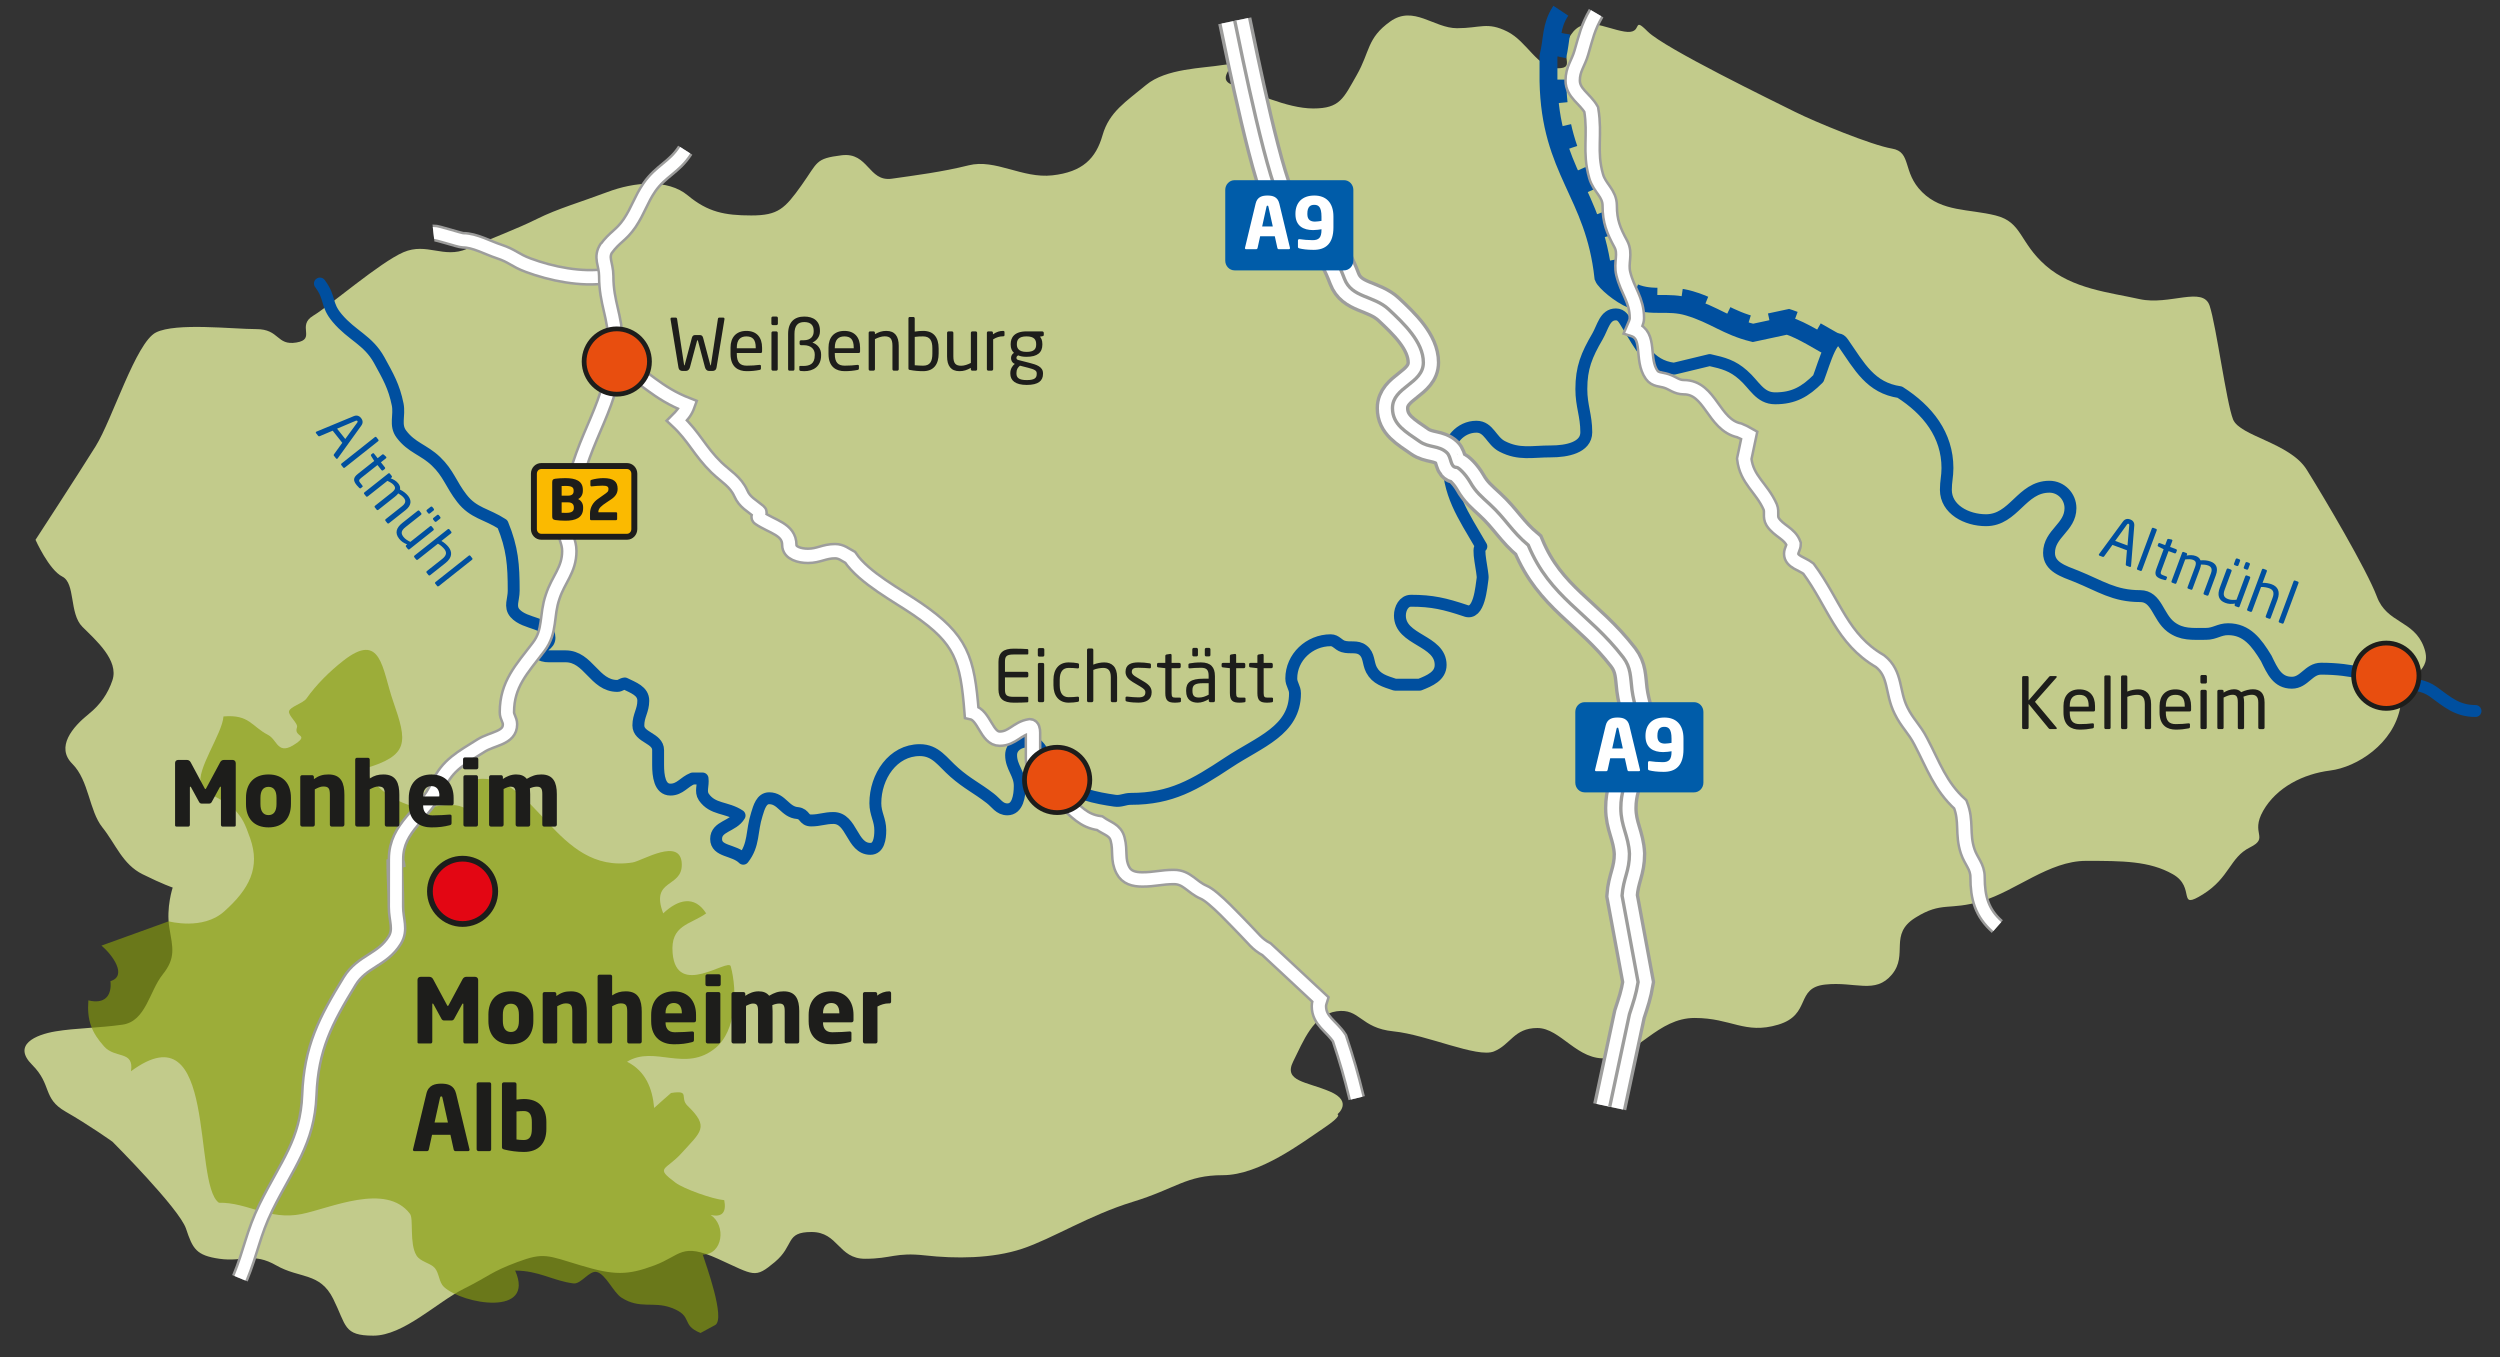 <?xml version="1.0" encoding="UTF-8"?>
<svg id="Ebene_1" xmlns="http://www.w3.org/2000/svg" width="210" height="114" version="1.1" viewBox="0 0 210 114">
  <rect x="0" y="0" width="210" height="114" fill="#333333" stroke="none"/>
  <!-- Generator: Adobe Illustrator 29.3.1, SVG Export Plug-In . SVG Version: 2.1.0 Build 151)  -->
  <path d="M2.983,45.345s1.125,2.524,2.249,3.087.568,3.099,1.687,4.218c1.119,1.119,3.087,2.812,2.525,4.493q-.562,1.683-1.962,2.808c-1.406,1.125-2.812,2.805-1.406,4.211,1.406,1.406,1.4,3.932,2.525,5.338,1.125,1.406,1.687,3.099,3.374,3.936,1.688.838,2.531,1.119,2.531,1.119,0,0-.562,1.693-.281,3.374.281,1.681.562,2.524-.562,3.931-1.125,1.405-1.406,3.931-3.375,4.212-1.968.281-3.931.281-5.618.562-1.687.281-3.655,1.131-1.968,2.812,1.687,1.683.844,2.808,2.812,3.933,1.968,1.124,3.931,2.523,3.931,2.523,0,0,5.618,5.618,6.181,7.306.562,1.686.844,2.249,2.812,2.53,1.969.281,2.806-.567,4.774.558,1.969,1.125,3.662.562,4.781,2.812,1.119,2.249.838,3.087,3.369,3.087s5.337-2.806,7.586-3.931c2.25-1.125,2.244-1.401,4.494-2.245,2.249-.844,2.537-.567,5.343.276,2.806.844,3.931.838,6.181,0,2.249-.839,2.244-1.957,5.337-.558,3.093,1.401,3.087,1.687,4.775.281,1.687-1.405.843-2.53,3.093-2.53s2.244,2.249,4.493,2.249,2.537-.563,5.061-.281c2.525.281,5.612.281,8.144-.562,2.531-.843,5.618-2.816,9.273-3.936,3.656-1.119,4.494-2.243,7.587-2.243s6.742-2.806,8.429-3.931c1.687-1.124,1.182-1.183,1.182-1.183,0,0,1.35-1.066-.619-1.91-1.968-.844-3.935-.839-3.093-2.526.843-1.686,1.692-3.941,3.655-4.218,1.963-.275,1.963,1.406,4.774,1.687,2.812.281,7.024,2.249,8.431,1.688,1.406-.563,1.681-1.969,3.65-1.969s3.379,2.811,5.905,2.53c2.525-.28,4.217-3.374,7.305-3.374s4.218,1.406,7.024.563c2.806-.844,1.4-3.087,3.931-3.368,2.53-.281,4.212.843,5.618-.844,1.406-1.687-.281-3.368,1.969-4.773,2.25-1.406,2.807-.562,5.617-1.406,2.812-.844,5.624-3.368,8.712-3.368s5.337.005,7.305,1.124c1.97,1.119.287,3.081,2.532,1.682,2.242-1.4,2.242-3.087,3.93-3.931,1.687-.844,0-1.12,1.125-3.089,1.125-1.968,3.369-3.093,5.619-3.374,2.25-.281,5.336-2.25,5.898-5.336.562-3.089,2.811-2.812,1.969-5.057-.844-2.244-3.1-1.963-3.937-4.212-.838-2.25-4.493-8.425-5.9-10.673-1.404-2.25-5.618-2.808-6.181-4.214-.562-1.405-1.411-7.86-1.968-9.548-.556-1.687-3.375,0-5.9-.562-2.524-.562-5.622-.851-7.867-2.812-2.242-1.963-1.962-3.65-4.212-4.212s-4.492-.287-6.18-1.969c-1.687-1.682-.844-3.368-2.531-3.649-1.687-.281-6.467-2.245-8.148-3.088-1.683-.844-10.955-5.336-12.362-6.742-1.404-1.406-.287.281-1.967,0-1.683-.281-3.37-1.406-4.493.281-1.125,1.687.56,2.805-1.125,2.805s-2.525-2.243-4.213-3.086c-1.687-.844-2.256-.281-4.219-.281s-3.648-1.969-5.617-.562c-1.97,1.406-1.683,2.524-2.807,4.493-1.125,1.969-1.405,2.811-3.655,2.811s-5.056-1.405-6.743-1.968c-1.687-.562.843-1.969-.844-1.687-1.687.281-4.775.281-6.462,1.687-1.687,1.405-3.087,2.244-3.65,4.212-.562,1.969-1.687,3.093-4.218,3.374-2.531.281-4.775-1.405-7.024-.844-2.249.562-4.493.844-6.462,1.125-1.968.281-1.962-2.249-4.212-1.968-2.249.281-1.968.556-3.374,2.524-1.406,1.969-1.963,2.531-4.212,2.531s-3.661-.287-5.343-1.687c-1.681-1.4-4.499-1.125-6.743-.281-2.244.844-4.212,1.406-5.899,2.25-1.687.843-3.931,1.681-5.899,2.525-1.968.844-3.368-.562-5.336.281-1.968.844-6.181,4.492-7.587,5.336-1.406.843.281,1.968-1.406,2.249-1.687.281-1.4-1.125-3.369-1.125s-6.743-.562-8.43.281c-1.687.844-3.662,7.301-5.062,9.551-1.4,2.25-5.056,7.867-5.056,7.867h0Z" style="fill: #c2cb8b;"/>
  <path d="M59.032,105.391c1.704-.019,1.977-2.467.665-3.334.996.218,1.329-.247,1.14-1.242-1.007-.09-3.406-.958-4.083-1.462-1.791-1.332-.848-.995.512-2.505,1.61-1.788,2.355-2.162.483-3.968-.688-.664.276-1.333-1.38-1.069-.02.003-1.267,1.117-1.419,1.257-.147-1.651-.72-3.093-2.279-3.884,2.334-1.419,4.906.964,7.46-1.177,1.695-1.421,1.827-4.706,1.251-6.838-.195-.722-4.569,2.738-4.883-1.125-.192-2.357,1.465-2.357,2.819-3.32-.995-1.566-2.392-1.152-3.608,0-1.114-2.931,1.61-2.108,1.561-4.129-.056-2.333-3.333-.273-4.134-.147-6.521,1.029-8.1-7.612-13.071-6.996.142.985-.384,1.843-.404,2.951-1.317-1.554-3.157-.249-4.907-.667-1.607-.384-3.404-1.618-4.114-3.179,3.766-1.107,3.57-2.237,2.388-5.636-.946-2.721-.971-5.949-4.206-3.41-1.13.887-2.241,1.979-3.084,3.171-.277.391-1.376.686-1.459,1.062-.083.373.792,1.019.665,1.366-.294.802,1.031.571-.083,1.344-1.564,1.085-1.53-.3-2.347-.722-1.401-.725-1.562-1.736-3.742-1.551-.107,1.469-2.286,4.455-1.899,5.706.227.733,2.199,1.423,2.723,1.992.792.861.974,1.286,1.415,2.531.871,2.46-.062,4.268-2.193,6.162-1.799,1.598-4.648.818-4.648.818l-5.652,2.042c.95.783,2.195,2.552.76,2.983.129,1.26-.509,1.951-1.856,1.615-.134,1.7.289,2.716,1.325,3.874.935,1.044,2.528.315,2.255,2.08,7.322-5.401,5.133,9.448,7.386,11.047,2.4-.048,4.214,1.501,6.948.948,2.414-.488,7.086-2.672,9.101-.02.322.424-.067,2.49.543,3.494.334.55,1.191.638,1.549,1.067.368.441.34,1.193.76,1.582,1.573,1.458,7.711,2.526,5.982-1.373,1.998,0,3.189.863,4.903,1.079.63.079,1.326-1.107,1.952-.961.749.175,1.405,1.721,2.07,2.15,1.551,1.001,2.671.294,4.188.854,1.912.706.754,1.433,2.458,2.12l1.234-.669c.887-.52-.792-5.115-1.044-5.913Z" style="fill: #879d0d; opacity: .65;"/>
  <path d="M207.943,59.724c-1.537,0-2.343-.741-3.554-1.623-.784-.558-1.537-.558-2.518-.752-2.649-.558-4.186-1.179-6.899-1.179-1.046,0-1.407,1.179-2.453,1.179-1.21,0-1.63-.966-2.154-2.045-.817-1.34-1.635-2.451-3.204-2.451-.752,0-1.112.392-1.863.392-1.145,0-2.028.099-2.943-.589-1.111-.85-1.178-2.583-2.584-2.583-2.191,0-3.335-.85-5.363-1.668-1.078-.426-2.289-.786-2.289-1.962,0-1.636,1.8-2.125,1.8-3.76,0-.981-.786-1.799-1.767-1.799-2.354,0-2.975,2.813-5.329,2.813-1.637,0-3.37-.916-3.37-2.551,0-.72.133-1.112.133-1.831,0-2.78-1.646-4.872-4.002-6.375-2.462-.363-3.369-2.126-4.769-4.147-.821-1.184-1.555,1.658-2.074,3.006-1.114,1.115-2.073,1.659-3.629,1.659-1.296,0-1.737-1.141-2.696-1.97-.88-.777-1.633-.984-2.799-1.244l-3.006.726c-2.127-.259-2.825-1.943-3.941-3.732-.259-.415-.439-.83-.933-.83-.934,0-1.089,1.063-1.556,1.867-.907,1.554-1.348,2.619-1.348,4.406,0,1.426.415,2.203.415,3.629,0,1.296-1.659,1.607-2.955,1.607-1.607,0-2.67.312-4.096-.414-.933-.467-1.114-1.66-2.177-1.66-1.348,0-2.385,1.192-2.385,2.54,0,3.137,1.219,4.796,2.799,7.518-.44,0,.178,2.26.104,2.695-.104.623-.259,3.188-1.452,2.695-1.71-.569-2.772-.829-4.56-.829-.598,0-.934.647-.934,1.244,0,2.099,3.422,2.048,3.422,4.148,0,.932-.908,1.322-1.763,1.659h-2.074c-.855-.285-1.556-.466-1.971-1.245-.309-.596-.181-1.244-.726-1.658-.492-.389-1.062-.13-1.659-.312-.413-.128-.596-.518-1.036-.518-1.789,0-3.317,1.425-3.317,3.214,0,.493.312.752.312,1.245,0,3.136-2.98,4.069-5.599,5.806-2.826,1.867-4.796,3.059-8.191,3.059-.518,0-.83.233-1.348.155-1.452-.208-3.603-.596-4.873-1.866-1.089-1.089-.933-3.11-2.488-3.11-.7,0-1.348.441-1.348,1.141,0,1.037.726,1.555.726,2.591,0,.856-.182,1.971-1.037,1.971-.674,0-.933-.545-1.451-.934-1.141-.88-1.918-1.218-3.007-2.176-1.011-.882-1.555-1.866-2.903-1.866-2.255,0-3.732,2.203-3.732,4.457,0,.908.415,1.375.415,2.281,0,.699-.129,1.556-.83,1.556-1.581,0-1.529-2.593-3.11-2.593-.726,0-1.141.207-1.866.207-.648,0-.493-.543-1.141-.621-1.063-.078-1.322-1.245-2.385-1.245-.647,0-.855.753-1.037,1.349-.466,1.452-.207,2.539-1.14,3.732-.778-.778-2.281-.569-2.281-1.659s1.426-1.037,1.97-1.97c-1.088-.727-2.255-.467-3.006-1.556-.311-.467-.026-.959-.104-1.555h-.83c-.726.285-1.062.933-1.866.933-.907,0-1.037-1.165-1.037-2.073v-1.243c0-1.037-1.659-1.037-1.659-2.075,0-.829.414-1.244.414-2.073s-.83-1.088-1.556-1.452c-.233.026-.388.208-.622.208-1.944,0-2.411-2.488-4.354-2.488h-1.4c-.363,0-.622-.051-.881-.312.233-.57.933-.621.933-1.244,0-1.373-2.021-1.062-2.903-2.073-.466-.544-.103-1.141-.103-1.867,0-2.203-.103-3.576-.933-5.599-1.348-.881-2.436-.906-3.421-2.178-.907-1.165-1.115-2.099-2.177-3.11-1.037-.985-2.048-1.141-2.903-2.282-.57-.751-.129-1.554-.311-2.488-.311-1.529-.803-2.357-1.555-3.732-.933-1.685-2.281-2.047-3.525-3.525-.985-1.167-.518-1.659-1.452-2.903" style="fill: none; stroke: #004f9f; stroke-linecap: round; stroke-linejoin: round;"/>
  <path d="M154.188,29.012c-1.192-.623-2.657-1.613-3.953-2.028l-2.903.622c-2.202-.546-3.239-1.53-5.392-2.178-1.788-.545-3.059.078-4.769-.623-1.036-.415-1.85-1.14-1.997-1.513-.771-7.12-4.472-8.862-4.612-16.483v-2.074c.363-1.502.182-2.541,1.036-3.836" style="fill: none; stroke: #004f9f; stroke-dasharray: 2 2; stroke-miterlimit: 3.864; stroke-width: 2px;"/>
  <path d="M154.101,29.368c-1.192-.623-2.657-1.614-3.954-2.029l-2.902.623c-2.203-.545-3.239-1.53-5.391-2.177-1.789-.544-3.059.077-4.769-.623-1.037-.414-2.256-1.495-2.402-1.868-.772-7.12-4.472-8.862-4.611-16.483v-2.074c.363-1.502.181-2.541,1.037-3.836" style="fill: none; stroke: #004f9f; stroke-miterlimit: 3.864; stroke-width: 1.5px;"/>
  <path d="M167.773,77.832c-1.296-1.14-1.658-2.41-1.658-4.146,0-.907-.544-1.323-.83-2.178-.492-1.477-.052-2.515-.621-3.939-1.685-1.53-2.255-3.267-3.317-5.288-.545-1.063-1.141-1.529-1.66-2.593-.776-1.555-.414-3.084-1.763-4.148-3.214-1.866-3.835-4.82-6.014-7.774-.518-.415-1.45-.571-1.45-1.244,0-.312.207-.52.207-.831-.311-.88-1.271-1.088-1.764-1.866-.259-.415-.025-.805-.206-1.245-.726-1.632-1.971-2.255-2.179-4.042l.416-1.971c-.312-.181-.52-.285-.829-.414-2.204-.467-2.412-3.629-4.666-3.629-.596,0-.908-.336-1.452-.518-.467-.154-.959-.103-1.244-.518-.934-1.296-.025-3.344-1.555-3.836.13-.311.31-.596.31-.933,0-1.53-.777-2.256-1.141-3.733-.232-.932.234-1.657-.207-2.488-.621-1.14-.933-1.918-.933-3.214,0-1.062-.856-1.477-1.142-2.488-.597-2.075-.051-3.422-.414-5.599-.519-.908-1.555-1.375-1.555-2.437,0-.959.465-1.426.725-2.333.39-1.323.545-2.125,1.244-3.318M113.963,92.243c-.492-1.995-.804-3.089-1.45-5.032-.666-1.028-1.725-1.455-1.725-2.689,0-.223.063-.364.126-.569l-4.521-4.212c-.808-.427-1.139-.95-1.788-1.598-.648-.649-2.625-2.831-3.496-3.195-.997-.428-1.408-1.28-2.499-1.28-1.044,0-1.613.205-2.658.205-.696,0-1.312-.158-1.629-.775-.475-.902-.174-1.613-.443-2.61-.205-.791-.843-.865-1.507-1.339-1.4-.195-1.954-1.01-3.028-1.89-1.303-1.041-2.573-1.856-2.573-3.549v-2.182c0-.229-.051-.513-.261-.522-1.074.163-1.465,1.042-2.54,1.042-1.107,0-1.28-1.992-2.354-2.221-.358-4.494-.838-6.112-4.565-8.668-1.659-1.137-4.465-2.612-5.638-4.339-.423-.227-.749-.52-1.27-.52-.912,0-1.368.391-2.279.391-.684,0-1.563-.228-1.563-.912,0-1.335-1.466-1.53-2.54-2.279-.13-.066.13-.424,0-.522-.619-.52-1.205-.781-1.53-1.53-.456-1.01-1.238-1.401-2.052-2.182-1.433-1.401-1.856-2.574-3.322-3.94.424-.424.717-.749.912-1.303-2.605-1.01-3.615-2.376-5.992-3.777M36.409,19.563c.293-.033,2.195.622,2.489.622.977,0,2.095.639,3.006.933,1.172.39,1.324.734,2.464,1.158,1.921.716,4.472,1.241,6.556.916" style="fill: none; stroke: #9d9d9c; stroke-miterlimit: 3.864; stroke-width: 1.417px;"/>
  <path d="M167.773,77.832c-1.296-1.14-1.658-2.41-1.658-4.146,0-.907-.544-1.323-.83-2.178-.492-1.477-.052-2.515-.621-3.939-1.685-1.53-2.255-3.267-3.317-5.288-.545-1.063-1.141-1.529-1.66-2.593-.776-1.555-.414-3.084-1.763-4.148-3.214-1.866-3.835-4.82-6.014-7.774-.518-.415-1.45-.571-1.45-1.244,0-.312.207-.52.207-.831-.311-.88-1.271-1.088-1.764-1.866-.259-.415-.025-.805-.206-1.245-.726-1.632-1.971-2.255-2.179-4.042l.416-1.971c-.312-.181-.52-.285-.829-.414-2.204-.467-2.412-3.629-4.666-3.629-.596,0-.908-.336-1.452-.518-.467-.154-.959-.103-1.244-.518-.934-1.296-.025-3.344-1.555-3.836.13-.311.31-.596.31-.933,0-1.53-.777-2.256-1.141-3.733-.232-.932.234-1.657-.207-2.488-.621-1.14-.933-1.918-.933-3.214,0-1.062-.856-1.477-1.142-2.488-.597-2.075-.051-3.422-.414-5.599-.519-.908-1.555-1.375-1.555-2.437,0-.959.465-1.426.725-2.333.39-1.323.545-2.125,1.244-3.318M113.963,92.243c-.492-1.995-.804-3.089-1.45-5.032-.666-1.028-1.725-1.455-1.725-2.689,0-.223.063-.364.126-.569l-4.521-4.212c-.808-.427-1.139-.95-1.788-1.598-.648-.649-2.625-2.831-3.496-3.195-.997-.428-1.408-1.28-2.499-1.28-1.044,0-1.613.205-2.658.205-.696,0-1.312-.158-1.629-.775-.475-.902-.174-1.613-.443-2.61-.205-.791-.843-.865-1.507-1.339-1.4-.195-1.954-1.01-3.028-1.89-1.303-1.041-2.573-1.856-2.573-3.549v-2.182c0-.229-.051-.513-.261-.522-1.074.163-1.465,1.042-2.54,1.042-1.107,0-1.28-1.992-2.354-2.221-.358-4.494-.838-6.112-4.565-8.668-1.659-1.137-4.465-2.612-5.638-4.339-.423-.227-.749-.52-1.27-.52-.912,0-1.368.391-2.279.391-.684,0-1.563-.228-1.563-.912,0-1.335-1.466-1.53-2.54-2.279-.13-.066.13-.424,0-.522-.619-.52-1.205-.781-1.53-1.53-.456-1.01-1.238-1.401-2.052-2.182-1.433-1.401-1.856-2.574-3.322-3.94.424-.424.717-.749.912-1.303-2.605-1.01-3.615-2.376-5.992-3.777M36.409,19.563c.293-.033,2.195.622,2.489.622.977,0,2.095.639,3.006.933,1.172.39,1.324.734,2.464,1.158,1.921.716,4.472,1.241,6.556.916" style="fill: none; stroke: #fff; stroke-miterlimit: 3.864; stroke-width: .992px;"/>
  <path d="M103.72,1.747c.518,2.488,2.881,14.291,4.126,15.639.855.286,1.166.7,1.762,1.348,1.581,1.685,2.385,2.178,3.318,4.666.612,1.635,2.463,1.399,3.733,2.592,1.243,1.166,2.903,2.721,2.903,4.457,0,1.789-2.594,2.047-2.594,3.837,0,1.398,1.141,1.995,2.282,2.798.776.544,1.606.311,2.28.934.415.388.26,1.244.83,1.244.154,0,.752.57,1.14,1.244.467.829.959,1.218,1.658,1.867,1.297,1.191,1.842,2.281,3.216,3.421,1.839,4.433,5.053,5.625,7.982,9.435.648.856.597,1.633.727,2.695.182,1.401.621,2.152.621,3.578,0,2.565-1.555,3.81-1.555,6.377,0,1.528.647,2.306.725,3.836,0,1.478-.518,2.048-.621,3.525l1.347,7.257c-.182,1.088-.389,1.658-.726,2.696l-1.658,7.774" style="fill: none; stroke: #9d9d9c; stroke-miterlimit: 3.864; stroke-width: 2.835px;"/>
  <path d="M103.72,1.747c.518,2.488,2.881,14.291,4.126,15.639.855.286,1.166.7,1.762,1.348,1.581,1.685,2.385,2.178,3.318,4.666.612,1.635,2.463,1.399,3.733,2.592,1.243,1.166,2.903,2.721,2.903,4.457,0,1.789-2.594,2.047-2.594,3.837,0,1.398,1.141,1.995,2.282,2.798.776.544,1.606.311,2.28.934.415.388.26,1.244.83,1.244.154,0,.752.57,1.14,1.244.467.829.959,1.218,1.658,1.867,1.297,1.191,1.842,2.281,3.216,3.421,1.839,4.433,5.053,5.625,7.982,9.435.648.856.597,1.633.727,2.695.182,1.401.621,2.152.621,3.578,0,2.565-1.555,3.81-1.555,6.377,0,1.528.647,2.306.725,3.836,0,1.478-.518,2.048-.621,3.525l1.347,7.257c-.182,1.088-.389,1.658-.726,2.696l-1.658,7.774" style="fill: none; stroke: #fff; stroke-miterlimit: 3.864; stroke-width: 2.268px;"/>
  <path d="M103.72,1.747c.518,2.488,2.881,14.291,4.126,15.639.855.286,1.166.7,1.762,1.348,1.581,1.685,2.385,2.178,3.318,4.666.612,1.635,2.463,1.399,3.733,2.592,1.243,1.166,2.903,2.721,2.903,4.457,0,1.789-2.594,2.047-2.594,3.837,0,1.398,1.141,1.995,2.282,2.798.776.544,1.606.311,2.28.934.415.388.26,1.244.83,1.244.154,0,.752.57,1.14,1.244.467.829.959,1.218,1.658,1.867,1.297,1.191,1.842,2.281,3.216,3.421,1.839,4.433,5.053,5.625,7.982,9.435.648.856.597,1.633.727,2.695.182,1.401.621,2.152.621,3.578,0,2.565-1.555,3.81-1.555,6.377,0,1.528.647,2.306.725,3.836,0,1.478-.518,2.048-.621,3.525l1.347,7.257c-.182,1.088-.389,1.658-.726,2.696l-1.658,7.774" style="fill: none; stroke: #9d9d9c; stroke-miterlimit: 3.864; stroke-width: .284px;"/>
  <path d="M86.056,65.515c0-1.517,1.229-2.744,2.744-2.744s2.744,1.227,2.744,2.744-1.228,2.743-2.744,2.743-2.744-1.227-2.744-2.743h0Z" style="fill: #e84e0f; stroke: #1d1d1b; stroke-miterlimit: 3.864; stroke-width: .4px;"/>
  <path d="M36.113,74.874c0-1.517,1.229-2.744,2.744-2.744s2.744,1.227,2.744,2.744-1.228,2.742-2.744,2.742-2.744-1.227-2.744-2.742h0Z" style="fill: #e30613; stroke: #1d1d1b; stroke-miterlimit: 3.864; stroke-width: .482px;"/>
  <path d="M30.332,35.12c-.118-.149-.324-.287-.616-.164l-3.128,1.298c-.01.003-.022.013-.03.019-.035.027-.042.076-.01.116l.183.231c.025.031.077.041.114.023l1.101-.465.806,1.018-.7.969c-.025.033-.034.078-.006.113l.183.232c.035.043.081.045.116.018.008-.006.02-.016.024-.027l1.982-2.752c.187-.256.096-.484-.019-.629ZM30.01,35.496l-1.008,1.38-.687-.867,1.574-.666c.053-.021.098-.021.133.023.031.039.022.084-.012.13ZM31.762,37.062l-2.798,2.217c-.039.031-.1.034-.133-.009l-.162-.204c-.031-.039-.021-.099.022-.133l2.798-2.217c.039-.031.096-.031.13.012l.162.205c.031.039.024.095-.019.129ZM30.432,40.775c.043.056.05.095.01.126l-.137.108c-.035.028-.074.026-.122-.018-.075-.069-.163-.165-.222-.239-.286-.361-.328-.607.104-.95l1.369-1.085-.259-.414c-.031-.047-.031-.097.011-.131l.106-.084c.043-.034.095-.024.13.02l.302.38.384-.305c.039-.03.092-.028.135.008l.191.179s.007.01.01.014c.025.031.021.08-.02.111l-.427.338.335.424c.034.043.027.107-.016.142l-.133.105c-.043.034-.106.026-.141-.018l-.335-.423-1.369,1.084c-.216.172-.204.252-.08.408l.174.22ZM34.059,42.855l-1.39,1.1c-.042.035-.105.027-.139-.016l-.149-.188c-.035-.044-.027-.106.015-.141l1.39-1.101c.329-.261.298-.486.137-.689-.112-.142-.289-.27-.47-.375-.067.092-.16.184-.278.277l-1.397,1.107c-.039.031-.099.035-.133-.009l-.165-.208c-.031-.039-.018-.095.024-.129l1.397-1.106c.341-.271.334-.425.173-.628-.112-.143-.32-.258-.533-.357l-1.656,1.311c-.039.031-.099.035-.133-.008l-.165-.207c-.031-.041-.018-.095.025-.129l2.001-1.585c.043-.034.103-.032.138.012l.155.196c.034.043.023.102-.02.137l-.074.059c.223.08.468.211.639.427.134.169.186.331.15.519.273.136.516.321.677.525.28.352.327.775-.218,1.207ZM35.847,42.959c-.031-.039-.031-.103.012-.138l.318-.252c.039-.031.109-.022.14.017l.121.153c.031.039.023.109-.016.141l-.318.252c-.043.034-.105.02-.137-.02l-.121-.153ZM36.403,43.509l.318-.252c.039-.031.109-.023.14.016l.122.152c.031.039.023.11-.016.142l-.318.252c-.043.034-.106.019-.137-.021l-.122-.152c-.031-.039-.031-.104.012-.137ZM36.4,44.552l-2.001,1.585c-.042.034-.103.03-.137-.013l-.155-.195c-.035-.044-.024-.104.018-.137l.075-.06c-.292-.12-.491-.249-.675-.481-.373-.471-.247-.914.275-1.328l1.291-1.021c.043-.035.107-.027.141.015l.149.188c.034.043.026.105-.017.141l-1.291,1.022c-.396.313-.411.544-.175.841.131.166.339.3.573.409l1.655-1.312c.04-.031.107-.027.141.017l.152.192c.031.039.024.102-.02.137ZM37.42,47.296l-1.292,1.023c-.042.034-.105.027-.14-.016l-.149-.188c-.035-.044-.027-.106.015-.142l1.292-1.022c.392-.311.383-.571.181-.827-.096-.121-.324-.344-.54-.453l-1.695,1.342c-.039.031-.105.027-.14-.016l-.152-.192c-.031-.039-.023-.103.019-.136l2.794-2.214c.043-.034.103-.031.137.013l.155.195c.035.044.024.103-.019.137l-.808.641c.23.123.463.335.598.504.329.416.319.896-.257,1.352ZM39.671,46.89c.031.039.024.096-.019.129l-2.798,2.217c-.039.031-.1.035-.133-.008l-.162-.205c-.031-.039-.021-.098.022-.132l2.798-2.217c.039-.03.096-.031.13.012l.162.204Z" style="fill: #004f9f;"/>
  <path d="M178.938,43.63c-.179-.066-.426-.078-.611.179l-2.004,2.731c-.008.007-.013.022-.016.031-.016.042.004.087.051.104l.276.103c.038.014.088-.005.111-.039l.701-.968,1.216.452-.097,1.192c-.005.041.011.084.053.1l.277.104c.052.02.093-.003.108-.045.004-.01.009-.023.006-.035l.27-3.381c.027-.316-.169-.464-.342-.528ZM178.709,45.821l-1.036-.385,1.001-1.386c.034-.046.073-.069.126-.05.047.018.062.062.058.117l-.148,1.703ZM181.166,44.549l-1.244,3.346c-.017.047-.067.081-.119.062l-.244-.092c-.047-.018-.068-.073-.049-.124l1.243-3.346c.018-.047.066-.077.118-.058l.244.091c.047.018.07.069.051.12ZM181.548,47.927c-.096.259-.045.319.143.39l.263.098c.066.024.093.055.074.103l-.061.164c-.016.042-.05.062-.113.048-.101-.02-.226-.056-.314-.089-.432-.161-.596-.351-.404-.866l.609-1.638-.436-.22c-.051-.024-.078-.066-.059-.118l.047-.126c.02-.053.069-.071.121-.052l.455.169.171-.459c.017-.047.063-.073.119-.063l.257.054.015.006c.038.014.059.058.041.105l-.189.511.506.188c.052.02.078.077.059.129l-.059.159c-.02.052-.077.078-.129.059l-.506-.188-.609,1.638ZM186.133,48.313l-.617,1.661c-.02.052-.077.077-.129.059l-.226-.084c-.052-.019-.078-.077-.06-.128l.618-1.661c.146-.394.003-.57-.24-.661-.169-.062-.387-.079-.596-.077-.011.114-.042.241-.095.382l-.621,1.67c-.017.047-.066.082-.118.062l-.248-.092c-.048-.018-.065-.072-.046-.124l.621-1.67c.151-.408.065-.536-.178-.627-.17-.063-.406-.055-.641-.03l-.736,1.98c-.018.047-.067.081-.119.062l-.248-.092c-.048-.018-.064-.071-.045-.123l.89-2.393c.02-.052.071-.081.124-.062l.234.088c.052.02.073.074.054.127l-.033.089c.231-.047.509-.062.768.034.201.074.331.188.397.366.303-.026.606.007.85.098.422.157.682.493.439,1.146ZM187.656,47.352l.141-.381c.018-.046.082-.075.129-.059l.183.068c.046.018.077.082.06.129l-.142.381c-.019.051-.081.07-.128.054l-.183-.068c-.047-.018-.079-.072-.06-.124ZM188.477,47.658l.142-.381c.018-.046.081-.075.128-.059l.184.068c.047.018.076.082.059.128l-.141.381c-.02.052-.081.071-.128.054l-.183-.067c-.047-.018-.08-.072-.061-.124ZM189.014,48.551l-.889,2.393c-.02.052-.072.08-.124.061l-.234-.087c-.052-.02-.073-.075-.055-.126l.033-.09c-.312.049-.549.041-.826-.062-.563-.209-.685-.655-.453-1.279l.574-1.543c.02-.052.077-.079.128-.06l.226.084c.051.019.077.076.058.129l-.573,1.543c-.177.475-.07.679.286.811.198.074.445.08.701.053l.736-1.979c.018-.049.077-.079.129-.06l.23.085c.046.018.072.075.053.127ZM191.31,50.372l-.574,1.543c-.019.052-.077.078-.128.059l-.226-.083c-.052-.02-.079-.077-.06-.129l.574-1.544c.174-.469.031-.688-.273-.801-.146-.054-.455-.126-.697-.109l-.753,2.027c-.018.047-.077.077-.128.059l-.23-.086c-.047-.018-.072-.075-.054-.126l1.242-3.341c.019-.052.071-.08.124-.061l.234.087c.052.02.072.075.054.126l-.359.967c.262-.014.57.047.772.122.497.185.737.601.481,1.29ZM193.074,48.977l-1.243,3.346c-.018.047-.068.08-.119.062l-.244-.091c-.047-.018-.069-.073-.05-.125l1.244-3.346c.017-.046.066-.076.117-.057l.244.09c.047.018.07.069.051.121Z" style="fill: #004f9f;"/>
  <path d="M86.317,54.521c.036.006.06.048.06.084v.3c0,.042-.024.072-.066.072h-1.157c-.636,0-.737.168-.737.624v.833h1.841c.066,0,.12.055.12.12v.228c0,.066-.054.12-.12.12h-1.841v1.008c0,.456.102.623.737.623h1.157c.042,0,.066.03.066.072v.306c0,.036-.024.078-.06.084-.228.024-.816.03-1.169.03-.84,0-1.277-.317-1.277-1.115v-2.309c0-.797.438-1.115,1.277-1.115.354,0,.917.012,1.169.036ZM87.59,55.684h-.288c-.066,0-.12.054-.12.12v3.058c0,.066.054.12.12.12h.288c.066,0,.12-.054.12-.12v-3.058c0-.066-.054-.12-.12-.12ZM87.602,54.437h-.306c-.066,0-.12.054-.12.12v.48c0,.066.054.12.12.12h.306c.066,0,.12-.054.12-.12v-.48c0-.066-.054-.12-.12-.12ZM90.517,55.708c-.198-.036-.474-.066-.75-.066-.822,0-1.277.576-1.277,1.458v.468c0,.881.462,1.457,1.277,1.457.282,0,.552-.03.75-.066.096-.018.12-.054.12-.132v-.216c0-.06-.048-.09-.102-.09h-.024c-.264.03-.45.042-.744.042-.486,0-.75-.323-.75-.995v-.468c0-.678.27-.996.75-.996.294,0,.479.013.744.042h.024c.054,0,.102-.029.102-.089v-.216c0-.084-.024-.114-.12-.132ZM92.755,55.642c-.258,0-.63.06-.917.186v-1.235c0-.066-.048-.12-.114-.12h-.3c-.066,0-.114.054-.114.12v4.27c0,.066.054.12.114.12h.294c.066,0,.12-.06.12-.12v-2.591c.264-.119.642-.168.828-.168.39,0,.642.187.642.786v1.973c0,.066.054.12.12.12h.288c.066,0,.12-.054.12-.12v-1.973c0-.882-.444-1.248-1.08-1.248ZM96.079,57.249l-.594-.354c-.276-.162-.414-.275-.414-.456,0-.306.222-.348.558-.348s.72.03.93.048h.018c.06,0,.102-.029.102-.102v-.198c0-.066-.036-.108-.114-.12-.282-.048-.6-.078-.936-.078-.618,0-1.085.174-1.085.797,0,.378.246.636.612.857l.605.36c.342.204.45.317.45.498,0,.323-.204.426-.594.426-.216,0-.653-.03-.941-.066h-.024c-.06,0-.108.036-.108.09v.21c0,.066.048.102.126.12.294.072.726.09.947.09.672,0,1.122-.258,1.122-.869,0-.354-.162-.612-.66-.906ZM99.072,58.599h-.335c-.24,0-.324-.048-.324-.378v-2.093h.648c.066,0,.12-.054.12-.12v-.204c0-.066-.054-.12-.12-.12h-.648v-.653c0-.06-.042-.102-.09-.102h-.018l-.312.048c-.066.012-.108.06-.108.12v.587h-.582c-.066,0-.114.042-.114.108v.162c0,.066.048.102.114.108l.582.066v2.093c0,.66.264.804.815.804.114,0,.27-.012.39-.03.078-.012.108-.048.108-.102v-.21c0-.06-.042-.084-.126-.084ZM101.323,55.139h.233c.06,0,.12-.048.12-.114v-.485c0-.06-.06-.12-.12-.12h-.233c-.06,0-.12.06-.12.12v.485c0,.066.06.114.12.114ZM102.054,56.77v2.093c0,.066-.054.12-.12.12h-.276c-.066,0-.12-.054-.12-.12v-.132c-.288.168-.588.294-.924.294-.51,0-.978-.222-.978-.972v-.071c0-.648.378-.972,1.445-.972h.444v-.24c0-.504-.174-.678-.642-.678-.39,0-.678.024-.917.048h-.03c-.054,0-.108-.018-.108-.096v-.21c0-.066.042-.102.125-.114.246-.042.522-.078.93-.078.833,0,1.169.42,1.169,1.127ZM101.527,57.388h-.444c-.726,0-.917.161-.917.587v.072c0,.432.204.546.552.546.276,0,.522-.084.81-.24v-.965ZM100.273,55.139h.234c.06,0,.12-.048.12-.114v-.485c0-.06-.06-.12-.12-.12h-.234c-.06,0-.12.06-.12.12v.485c0,.066.06.114.12.114ZM104.497,58.599h-.336c-.24,0-.324-.048-.324-.378v-2.093h.647c.066,0,.12-.054.12-.12v-.204c0-.066-.054-.12-.12-.12h-.647v-.653c0-.06-.042-.102-.09-.102h-.018l-.312.048c-.065.012-.107.06-.107.12v.587h-.582c-.065,0-.113.042-.113.108v.162c0,.066.048.102.113.108l.582.066v2.093c0,.66.264.804.815.804.114,0,.27-.012.39-.03.078-.012.108-.048.108-.102v-.21c0-.06-.042-.084-.126-.084ZM106.807,58.599h-.336c-.24,0-.324-.048-.324-.378v-2.093h.647c.066,0,.12-.054.12-.12v-.204c0-.066-.054-.12-.12-.12h-.647v-.653c0-.06-.042-.102-.09-.102h-.018l-.312.048c-.065.012-.107.06-.107.12v.587h-.582c-.065,0-.113.042-.113.108v.162c0,.066.048.102.113.108l.582.066v2.093c0,.66.264.804.815.804.114,0,.27-.012.39-.03.078-.012.108-.048.108-.102v-.21c0-.06-.042-.084-.126-.084Z" style="fill: #1d1d1b;"/>
  <path d="M172.742,61.112c.018.018.029.048.029.072,0,.029-.023.06-.078.06h-.467c-.055,0-.097-.018-.133-.06l-1.69-2.058v1.997c0,.061-.042.12-.108.12h-.329c-.061,0-.108-.054-.108-.12v-4.222c0-.06.048-.114.114-.114h.317c.06,0,.114.048.114.114v1.938l1.727-1.997c.036-.036.061-.054.12-.054h.432c.061,0,.084.03.084.066,0,.018-.006.042-.023.06l-1.806,2.039,1.806,2.159ZM175.982,59.308v.323c0,.078-.042.132-.113.132h-2.01v.084c0,.714.282.978.834.978.348,0,.792-.023,1.067-.065h.03c.048,0,.096.023.096.084v.203c0,.078-.024.12-.12.139-.342.065-.672.102-1.073.102-.689,0-1.361-.324-1.361-1.439v-.539c0-.858.474-1.403,1.331-1.403.876,0,1.319.552,1.319,1.403ZM175.448,59.308c0-.678-.258-.942-.786-.942-.516,0-.804.294-.804.942v.054h1.59v-.054ZM177.184,56.734h-.312c-.066,0-.108.054-.108.114v4.275c0,.066.048.12.108.12h.312c.065,0,.107-.06.107-.12v-4.275c0-.066-.048-.114-.107-.114ZM179.612,57.904c-.258,0-.629.06-.917.186v-1.235c0-.066-.048-.12-.114-.12h-.3c-.065,0-.113.054-.113.12v4.27c0,.066.054.12.113.12h.294c.066,0,.12-.06.12-.12v-2.591c.264-.119.642-.168.827-.168.39,0,.642.187.642.786v1.973c0,.066.055.12.12.12h.288c.065,0,.12-.054.12-.12v-1.973c0-.882-.444-1.247-1.08-1.247ZM184.052,59.308v.323c0,.078-.042.132-.113.132h-2.01v.084c0,.714.282.978.834.978.348,0,.792-.023,1.067-.065h.03c.048,0,.096.023.096.084v.203c0,.078-.024.12-.12.139-.342.065-.672.102-1.073.102-.689,0-1.361-.324-1.361-1.439v-.539c0-.858.474-1.403,1.331-1.403.876,0,1.319.552,1.319,1.403ZM183.519,59.308c0-.678-.258-.942-.786-.942-.516,0-.804.294-.804.942v.054h1.59v-.054ZM185.259,56.699h-.306c-.066,0-.12.054-.12.12v.479c0,.066.054.12.12.12h.306c.066,0,.12-.054.12-.12v-.479c0-.066-.054-.12-.12-.12ZM185.247,57.946h-.288c-.066,0-.12.054-.12.119v3.059c0,.066.054.12.12.12h.288c.065,0,.119-.054.119-.12v-3.059c0-.065-.054-.119-.119-.119ZM189.254,57.898c-.312,0-.666.09-.995.245-.15-.174-.342-.245-.601-.245-.329,0-.635.132-.875.281v-.114c0-.065-.048-.119-.114-.119h-.3c-.065,0-.113.054-.113.119v3.059c0,.066.042.12.102.12h.317c.066,0,.108-.06.108-.12v-2.53c.252-.126.516-.234.731-.234.312,0,.462.108.462.63v2.135c0,.066.042.12.102.12h.318c.065,0,.107-.06.107-.12v-2.135c0-.18-.018-.336-.054-.468.234-.09.485-.162.701-.162.312,0,.546.139.546.642v2.123c0,.066.055.12.12.12h.288c.065,0,.12-.054.12-.12v-2.123c0-.833-.432-1.103-.972-1.103Z" style="fill: #1d1d1b;"/>
  <path d="M197.705,56.76c0-1.516,1.229-2.744,2.745-2.744s2.743,1.228,2.743,2.744-1.228,2.744-2.743,2.744-2.745-1.228-2.745-2.744h0Z" style="fill: #e84e0f; stroke: #1d1d1b; stroke-miterlimit: 3.864; stroke-width: .4px;"/>
  <path d="M20.154,107.376c.947-2.293,1.096-3.736,2.193-5.979,1.744-3.538,3.489-5.482,3.638-9.42.15-3.936,1.346-6.229,3.389-9.567,1.046-1.695,2.741-1.745,3.787-3.439.549-.895.1-1.693.1-2.791,0-1.545-.1-2.44-.1-3.985l.204.634c0-.261-.098-.392-.098-.652,0-2.768,2.41-3.711,3.55-6.219.782-1.726,1.987-2.312,3.582-3.322.977-.618,2.442-.618,2.442-1.79,0-.392-.261-.62-.261-1.01,0-2.378,1.238-3.616,2.67-5.505,1.01-1.335.619-2.604,1.172-4.2.489-1.498,1.4-2.247,1.4-3.843,0-.815-.391-1.206-.391-2.02,0-1.009.326-1.596.619-2.54.847-5.243,3.644-7.662,3.644-12.906,0-2.311-.769-3.317-.769-5.629,0-1.042-.533-1.567.053-2.414l-.083.14c.752-1.036,1.274-1.121,1.999-2.184.726-1.087.933-1.943,1.659-3.006.959-1.373,2.099-1.685,3.006-3.111" style="fill: none; stroke: #9d9d9c; stroke-miterlimit: 3.864; stroke-width: 1.417px;"/>
  <path d="M20.154,107.376c.947-2.293,1.096-3.736,2.193-5.979,1.744-3.538,3.489-5.482,3.638-9.42.15-3.936,1.346-6.229,3.389-9.567,1.046-1.695,2.741-1.745,3.787-3.439.549-.895.1-1.693.1-2.791,0-1.545.005-3.743.005-4.004,0-2.768,2.41-3.711,3.55-6.219.782-1.726,1.987-2.312,3.582-3.322.977-.618,2.442-.618,2.442-1.79,0-.392-.261-.62-.261-1.01,0-2.378,1.238-3.616,2.67-5.505,1.01-1.335.619-2.604,1.172-4.2.489-1.498,1.4-2.247,1.4-3.843,0-.815-.391-1.206-.391-2.02,0-1.009.326-1.596.619-2.54.847-5.243,3.644-7.662,3.644-12.906,0-2.311-.769-3.317-.769-5.629,0-1.042-.533-1.567.053-2.414l-.083.14c.752-1.036,1.274-1.121,1.999-2.184.726-1.087.933-1.943,1.659-3.006.959-1.373,2.099-1.685,3.006-3.111" style="fill: none; stroke: #fff; stroke-miterlimit: 3.864; stroke-width: .992px;"/>
  <path d="M49.066,30.368c0-1.514,1.229-2.743,2.744-2.743s2.744,1.229,2.744,2.743-1.228,2.744-2.744,2.744-2.744-1.228-2.744-2.744h0Z" style="fill: #e84e0f; stroke: #1d1d1b; stroke-miterlimit: 3.864; stroke-width: .4px;"/>
  <path d="M60.858,26.782v.018l-.666,4.054c-.042.246-.18.306-.372.306h-.258c-.168,0-.294-.12-.342-.3l-.588-2.219c-.012-.054-.018-.054-.036-.054h-.012c-.018,0-.024,0-.036.054l-.594,2.219c-.048.18-.174.3-.342.3h-.252c-.191,0-.33-.06-.372-.306l-.666-4.054v-.018c0-.06.042-.102.102-.102h.348c.048,0,.09.036.102.102l.582,3.82c.012.06.006.09.03.09.024,0,.03-.036.042-.09l.588-2.219c.042-.162.126-.24.282-.24h.384c.156,0,.24.078.282.24l.588,2.219c.012.054.018.09.042.09s.018-.03.03-.09l.582-3.82c.012-.066.054-.102.102-.102h.348c.06,0,.102.042.102.102ZM64.015,29.199v.324c0,.078-.042.132-.114.132h-2.009v.083c0,.714.282.978.833.978.348,0,.792-.024,1.067-.066h.03c.048,0,.096.024.096.084v.204c0,.078-.024.12-.12.138-.342.066-.671.102-1.073.102-.689,0-1.361-.324-1.361-1.439v-.54c0-.857.474-1.403,1.331-1.403.876,0,1.319.552,1.319,1.403ZM63.481,29.199c0-.678-.258-.941-.786-.941-.516,0-.803.294-.803.941v.054h1.589v-.054ZM65.222,26.59h-.306c-.066,0-.12.054-.12.12v.48c0,.066.054.12.12.12h.306c.066,0,.12-.054.12-.12v-.48c0-.066-.054-.12-.12-.12ZM65.21,27.837h-.288c-.066,0-.12.054-.12.12v3.058c0,.066.054.12.12.12h.288c.066,0,.12-.054.12-.12v-3.058c0-.066-.054-.12-.12-.12ZM68.245,28.773c.342-.15.63-.492.63-.923v-.072c0-.827-.552-1.187-1.313-1.187-.833,0-1.361.461-1.361,1.463v2.957c0,.066.042.126.108.126h.318c.066,0,.108-.06.108-.126v-2.957c0-.695.27-1.001.828-1.001.552,0,.786.288.786.726v.072c0,.378-.234.731-.839.731h-.222c-.066,0-.12.054-.12.12v.174c0,.066.054.12.12.12h.222c.611,0,.929.33.929.768v.084c0,.701-.396.893-.971.893-.06,0-.18-.006-.258-.006-.042,0-.066.018-.066.066v.246c0,.066.054.108.12.114.12.012.198.018.288.018.755,0,1.421-.384,1.421-1.331v-.084c0-.48-.306-.84-.726-.99ZM72.246,29.199v.324c0,.078-.042.132-.114.132h-2.009v.083c0,.714.282.978.833.978.348,0,.792-.024,1.067-.066h.03c.048,0,.096.024.096.084v.204c0,.078-.024.12-.12.138-.342.066-.671.102-1.073.102-.689,0-1.361-.324-1.361-1.439v-.54c0-.857.474-1.403,1.331-1.403.876,0,1.319.552,1.319,1.403ZM71.713,29.199c0-.678-.258-.941-.786-.941-.516,0-.803.294-.803.941v.054h1.589v-.054ZM74.449,27.795c-.354,0-.624.09-.954.276v-.114c0-.066-.048-.12-.114-.12h-.3c-.066,0-.114.054-.114.12v3.058c0,.066.054.12.114.12h.294c.066,0,.12-.06.12-.12v-2.53c.276-.138.558-.234.81-.234.456,0,.66.186.66.792v1.973c0,.066.054.12.12.12h.288c.066,0,.12-.054.12-.12v-1.973c0-.798-.324-1.248-1.043-1.248ZM78.846,29.265v.432c0,.9-.408,1.481-1.307,1.481-.36,0-.732-.03-1.104-.102-.108-.018-.126-.054-.126-.138v-4.198c0-.06.042-.114.108-.114h.306c.06,0,.114.048.114.114v1.115c.228-.042.51-.06.702-.06.87,0,1.307.528,1.307,1.469ZM78.319,29.265c0-.642-.192-1.007-.779-1.007-.186,0-.504.006-.702.042v2.381c.204.018.498.036.702.036.594,0,.779-.366.779-1.02v-.432ZM81.966,27.837h-.294c-.066,0-.12.06-.12.12v2.531c-.276.138-.558.234-.81.234-.456,0-.66-.186-.66-.792v-1.973c0-.066-.054-.12-.12-.12h-.288c-.066,0-.12.054-.12.12v1.973c0,.798.324,1.248,1.043,1.248.354,0,.624-.09.954-.276v.114c0,.066.048.12.114.12h.3c.066,0,.114-.054.114-.12v-3.058c0-.066-.054-.12-.114-.12ZM84.253,27.795c-.27,0-.546.078-.846.288v-.126c0-.066-.048-.12-.114-.12h-.282c-.066,0-.114.054-.114.12v3.058c0,.066.054.12.114.12h.294c.066,0,.12-.06.12-.12v-2.512c.3-.18.552-.252.828-.252.084,0,.126-.036.126-.102v-.246c0-.072-.042-.108-.126-.108ZM87.678,27.97v.156c0,.078-.042.102-.108.114l-.216.042c.108.114.204.294.204.618v.048c0,.66-.408,1.025-1.331,1.025-.318,0-.521-.048-.696-.12-.102.048-.15.114-.15.204,0,.102.048.156.186.192l.894.228c.588.15,1.151.318,1.151.881v.048c0,.576-.384.929-1.367.929-.948,0-1.379-.366-1.379-.953v-.054c0-.336.18-.612.378-.762l-.042-.018c-.192-.084-.276-.282-.276-.468v-.006c0-.162.078-.336.246-.432-.186-.174-.276-.39-.276-.696v-.048c0-.534.3-1.062,1.331-1.062h1.313c.072,0,.138.06.138.132ZM85.382,31.328v.054c0,.335.198.545.864.545.684,0,.839-.192.839-.521v-.048c0-.234-.192-.33-.731-.468l-.678-.174c-.174.15-.294.3-.294.612ZM87.037,28.899c0-.36-.162-.642-.81-.642-.671,0-.81.306-.81.642v.048c0,.264.12.612.81.612.647,0,.81-.252.81-.612v-.048Z" style="fill: #1d1d1b;"/>
  <g>
    <path d="M143.086,65.741c0,.452-.351.818-.783.818h-9.195c-.433,0-.783-.366-.783-.818v-5.94c0-.452.351-.818.783-.818h9.195c.433,0,.783.366.783.818v5.94Z" style="fill: #005ca9;"/>
    <path d="M136.863,60.939c-.138-.576-.575-.666-.989-.666s-.857.09-.995.666l-.894,3.718c0,.012-.006.024-.006.03,0,.06.042.096.102.096h.84c.06,0,.107-.048.12-.108l.216-.983h1.229l.217.983c.012.061.06.108.119.108h.84c.06,0,.102-.036.102-.096,0-.006-.006-.019-.006-.03l-.894-3.718ZM135.425,62.87l.365-1.655c.012-.06.03-.09.084-.09s.066.03.078.09l.366,1.655h-.894ZM139.804,60.273c-1.031,0-1.583.612-1.583,1.523v.042c0,.995.672,1.337,1.481,1.337.252,0,.552-.042.707-.071v.042c0,.665-.222.875-.749.875-.354,0-.804-.036-1.092-.084h-.03c-.065,0-.107.042-.107.126v.521c0,.072.036.108.132.132.246.061.642.12,1.182.12,1.02,0,1.667-.527,1.667-1.883v-.917c0-1.193-.642-1.764-1.607-1.764ZM140.409,62.402c-.138.024-.39.061-.545.061-.354,0-.642-.133-.642-.624v-.042c0-.588.251-.743.581-.743.348,0,.605.167.605.983v.365Z" style="fill: #fff;"/>
  </g>
  <g>
    <path d="M113.682,21.893c0,.452-.351.818-.783.818h-9.195c-.433,0-.783-.366-.783-.818v-5.94c0-.452.351-.818.783-.818h9.195c.433,0,.783.366.783.818v5.94Z" style="fill: #005ca9;"/>
    <path d="M107.459,17.091c-.138-.576-.575-.666-.989-.666s-.857.09-.995.666l-.894,3.718c0,.012-.006.024-.006.03,0,.06.042.096.102.096h.84c.06,0,.107-.048.12-.108l.216-.983h1.229l.217.983c.012.061.06.108.119.108h.84c.06,0,.102-.036.102-.096,0-.006-.006-.019-.006-.03l-.894-3.718ZM106.021,19.022l.365-1.655c.012-.06.03-.09.084-.09s.066.03.078.09l.366,1.655h-.894ZM110.4,16.425c-1.031,0-1.583.612-1.583,1.523v.042c0,.995.672,1.337,1.481,1.337.252,0,.552-.042.707-.071v.042c0,.665-.222.875-.749.875-.354,0-.804-.036-1.092-.084h-.03c-.065,0-.107.042-.107.126v.521c0,.072.036.108.132.132.246.061.642.12,1.182.12,1.02,0,1.667-.527,1.667-1.883v-.917c0-1.193-.642-1.764-1.607-1.764ZM111.005,18.554c-.138.024-.39.061-.545.061-.354,0-.642-.133-.642-.624v-.042c0-.588.251-.743.581-.743.348,0,.605.167.605.983v.365Z" style="fill: #fff;"/>
  </g>
  <g>
    <path d="M53.283,44.446c0,.354-.275.642-.614.642h-7.207c-.339,0-.614-.287-.614-.642v-4.656c0-.354.275-.642.614-.642h7.207c.339,0,.614.287.614.642v4.656Z" style="fill: #fbba00; stroke: #1d1d1b; stroke-miterlimit: 1; stroke-width: .5px;"/>
    <path d="M48.565,41.919c.249-.122.395-.386.395-.691v-.084c0-.747-.597-.982-1.485-.982-.301,0-.682.028-.841.052-.183.028-.249.094-.249.306v2.857c0,.211.07.272.258.306.184.032.55.056.86.056.813,0,1.48-.226,1.48-1.053v-.07c0-.324-.169-.573-.418-.695ZM47.178,40.824c.066-.005.282-.005.357-.005.484,0,.648.117.648.376v.07c0,.202-.108.371-.479.371h-.526v-.812ZM48.203,42.666c0,.264-.155.414-.639.414-.066,0-.311-.005-.386-.005v-.879h.526c.376,0,.499.192.499.418v.052ZM51.839,43.117v.484c0,.052-.042.094-.094.094h-2.091c-.052,0-.094-.042-.094-.094v-.479c0-.518.282-.94.64-1.193l.432-.306c.409-.287.479-.324.479-.546,0-.201-.118-.281-.499-.281-.287,0-.639.032-.926.061h-.009c-.052,0-.084-.042-.084-.094v-.366c0-.048.042-.075.089-.09.263-.08.653-.146,1.001-.146.865,0,1.198.296,1.198.897,0,.381-.192.648-.541.884l-.399.268c-.399.269-.681.471-.681.799v.02h1.485c.052,0,.094.037.094.089Z" style="fill: #1d1d1b;"/>
  </g>
  <path d="M19.803,64.097v5.231c0,.083-.068.105-.128.105h-.995c-.068,0-.121-.067-.121-.15v-3.144c0-.053-.022-.061-.038-.061-.022,0-.038.016-.061.053l-.678,1.244c-.053.09-.128.128-.226.128h-.603c-.098,0-.173-.038-.226-.128l-.679-1.244c-.022-.037-.038-.053-.06-.053-.015,0-.038.008-.038.061v3.144c0,.083-.053.15-.121.15h-.995c-.06,0-.128-.022-.128-.105v-5.239c0-.158.113-.256.271-.256h.709c.158,0,.264.075.332.203l1.153,2.148c.03.061.053.099.083.099.03,0,.053-.038.083-.099l1.153-2.148c.068-.128.173-.203.332-.203h.708c.158,0,.271.105.271.264ZM24.439,67.014v.528c0,1.198-.663,1.959-1.884,1.959s-1.892-.761-1.892-1.959v-.528c0-1.198.671-1.96,1.892-1.96s1.884.762,1.884,1.96ZM23.226,67.014c0-.61-.234-.919-.671-.919s-.678.309-.678.919v.528c0,.61.241.927.678.927s.671-.316.671-.927v-.528ZM27.597,65.054c-.482,0-.814.099-1.229.393v-.181c0-.083-.068-.151-.151-.151h-.844c-.083,0-.151.068-.151.151v4.01c0,.083.076.158.158.158h.912c.083,0,.151-.075.151-.158v-2.97c.256-.136.49-.241.708-.241.46,0,.558.173.558.701v2.51c0,.083.068.158.15.158h.912c.083,0,.158-.075.158-.158v-2.51c0-.95-.241-1.712-1.334-1.712ZM32.211,65.054c-.452,0-.769.091-1.153.34v-1.591c0-.083-.068-.15-.151-.15h-.919c-.083,0-.151.067-.151.15v5.473c0,.083.076.158.158.158h.912c.083,0,.151-.075.151-.158v-2.97c.256-.136.49-.241.708-.241.46,0,.558.173.558.701v2.51c0,.083.068.158.15.158h.912c.083,0,.158-.075.158-.158v-2.51c0-.95-.241-1.712-1.334-1.712ZM38.105,67.036v.438c0,.113-.06.181-.158.181h-2.404v.016c0,.43.181.821.776.821.475,0,1.146-.037,1.447-.067h.022c.083,0,.143.037.143.12v.573c0,.12-.03.173-.158.203-.482.121-.889.181-1.545.181-.912,0-1.892-.482-1.892-1.937v-.528c0-1.213.708-1.982,1.907-1.982,1.236,0,1.862.845,1.862,1.982ZM36.914,66.871c0-.559-.256-.837-.678-.837-.415,0-.693.286-.693.837v.03h1.372v-.03ZM39.997,65.114h-.919c-.083,0-.151.068-.151.151v4.018c0,.083.068.15.151.15h.919c.083,0,.151-.067.151-.15v-4.018c0-.083-.068-.151-.151-.151ZM40.027,63.622h-.98c-.083,0-.151.067-.151.15v.701c0,.083.068.15.151.15h.98c.083,0,.151-.067.151-.15v-.701c0-.083-.068-.15-.151-.15ZM45.477,65.054c-.49,0-.792.121-1.229.37-.211-.257-.49-.37-.89-.37-.437,0-.799.166-1.115.377v-.165c0-.083-.068-.151-.151-.151h-.859c-.083,0-.151.068-.151.151v4.01c0,.083.076.158.158.158h.912c.083,0,.151-.075.151-.158v-3c.234-.121.43-.196.573-.196.347,0,.438.144.438.626v2.57c0,.083.075.158.158.158h.912c.083,0,.151-.075.151-.158v-2.57c0-.166-.008-.34-.023-.49.226-.105.453-.136.581-.136.347,0,.46.144.46.626v2.57c0,.083.068.158.15.158h.912c.083,0,.159-.075.159-.158v-2.57c0-.987-.302-1.651-1.297-1.651Z" style="fill: #1d1d1b;"/>
  <path d="M35.07,87.546v-5.239c0-.158.113-.256.271-.256h.709c.158,0,.264.075.332.203l1.153,2.148c.03.061.053.099.083.099.03,0,.053-.038.083-.099l1.153-2.148c.068-.128.173-.203.332-.203h.708c.158,0,.271.105.271.264v5.231c0,.083-.068.105-.128.105h-.995c-.068,0-.121-.067-.121-.15v-3.144c0-.053-.022-.061-.038-.061-.022,0-.038.016-.061.053l-.678,1.244c-.053.09-.128.128-.226.128h-.603c-.098,0-.173-.038-.226-.128l-.679-1.244c-.022-.037-.038-.053-.06-.053-.015,0-.038.008-.038.061v3.144c0,.083-.053.15-.121.15h-.995c-.06,0-.128-.022-.128-.105ZM42.917,87.719c-1.221,0-1.892-.761-1.892-1.959v-.528c0-1.198.671-1.96,1.892-1.96s1.884.762,1.884,1.96v.528c0,1.198-.663,1.959-1.884,1.959ZM42.917,86.687c.437,0,.671-.316.671-.927v-.528c0-.61-.234-.919-.671-.919s-.678.309-.678.919v.528c0,.61.241.927.678.927ZM47.96,83.272c-.482,0-.814.099-1.229.393v-.181c0-.083-.068-.151-.151-.151h-.844c-.083,0-.151.068-.151.151v4.01c0,.083.076.158.158.158h.912c.083,0,.151-.075.151-.158v-2.97c.256-.136.49-.241.708-.241.46,0,.558.173.558.701v2.51c0,.083.068.158.15.158h.912c.083,0,.158-.075.158-.158v-2.51c0-.95-.241-1.712-1.334-1.712ZM52.573,83.272c-.452,0-.769.091-1.153.34v-1.591c0-.083-.068-.15-.151-.15h-.919c-.083,0-.151.067-.151.15v5.473c0,.083.076.158.158.158h.912c.083,0,.151-.075.151-.158v-2.97c.256-.136.49-.241.708-.241.46,0,.558.173.558.701v2.51c0,.083.068.158.15.158h.912c.083,0,.158-.075.158-.158v-2.51c0-.95-.241-1.712-1.334-1.712ZM58.467,85.254v.438c0,.113-.06.181-.158.181h-2.404v.016c0,.43.181.821.776.821.475,0,1.146-.037,1.447-.067h.022c.083,0,.143.037.143.12v.573c0,.12-.03.173-.158.203-.482.121-.889.181-1.545.181-.912,0-1.892-.482-1.892-1.937v-.528c0-1.213.708-1.982,1.907-1.982,1.236,0,1.862.845,1.862,1.982ZM57.276,85.089c0-.559-.256-.837-.678-.837-.415,0-.693.286-.693.837v.03h1.372v-.03ZM60.389,81.84h-.98c-.083,0-.151.067-.151.15v.701c0,.083.068.15.151.15h.98c.083,0,.151-.067.151-.15v-.701c0-.083-.068-.15-.151-.15ZM60.359,83.332h-.919c-.083,0-.151.068-.151.151v4.018c0,.083.068.15.151.15h.919c.083,0,.151-.067.151-.15v-4.018c0-.083-.068-.151-.151-.151ZM65.839,83.272c-.49,0-.792.121-1.229.37-.211-.257-.49-.37-.89-.37-.437,0-.799.166-1.115.377v-.165c0-.083-.068-.151-.151-.151h-.859c-.083,0-.151.068-.151.151v4.01c0,.083.076.158.158.158h.912c.083,0,.151-.075.151-.158v-3c.234-.121.43-.196.573-.196.347,0,.438.144.438.626v2.57c0,.083.075.158.158.158h.912c.083,0,.151-.075.151-.158v-2.57c0-.166-.008-.34-.023-.49.226-.105.453-.136.581-.136.347,0,.46.144.46.626v2.57c0,.083.068.158.15.158h.912c.083,0,.159-.075.159-.158v-2.57c0-.987-.302-1.651-1.297-1.651ZM71.695,85.254v.438c0,.113-.06.181-.158.181h-2.404v.016c0,.43.181.821.776.821.475,0,1.146-.037,1.447-.067h.022c.083,0,.143.037.143.12v.573c0,.12-.03.173-.158.203-.482.121-.889.181-1.545.181-.912,0-1.892-.482-1.892-1.937v-.528c0-1.213.708-1.982,1.907-1.982,1.236,0,1.862.845,1.862,1.982ZM70.505,85.089c0-.559-.256-.837-.678-.837-.415,0-.693.286-.693.837v.03h1.372v-.03ZM74.703,83.272c-.362,0-.739.129-1.018.362v-.15c0-.083-.068-.151-.151-.151h-.897c-.083,0-.151.068-.151.151v4.01c0,.083.076.158.158.158h.912c.083,0,.151-.075.151-.158v-2.947c.279-.151.603-.264.973-.264h.06c.068,0,.113-.075.113-.144v-.716c0-.083-.068-.151-.151-.151ZM39.435,96.538c0,.015.007.03.007.038,0,.075-.053.12-.128.12h-1.055c-.076,0-.136-.061-.151-.136l-.271-1.236h-1.545l-.271,1.236c-.015.075-.076.136-.151.136h-1.055c-.076,0-.128-.045-.128-.12,0-.008.008-.023.008-.038l1.123-4.674c.173-.724.731-.837,1.251-.837s1.07.113,1.244.837l1.123,4.674ZM37.626,94.292l-.46-2.081c-.015-.075-.03-.112-.098-.112-.068,0-.091.037-.106.112l-.459,2.081h1.123ZM41.115,90.915h-.92c-.083,0-.158.067-.158.15v5.473c0,.083.076.158.158.158h.92c.083,0,.143-.075.143-.158v-5.473c0-.083-.06-.15-.143-.15ZM45.895,94.246v.588c0,1.222-.671,1.93-1.892,1.93-.581,0-1.176-.09-1.605-.195-.204-.046-.234-.099-.234-.219v-5.284c0-.083.076-.15.158-.15h.912c.083,0,.151.067.151.15v1.304c.219-.029.467-.053.618-.053,1.274,0,1.892.747,1.892,1.93ZM44.674,94.246c0-.527-.136-.919-.671-.919-.181,0-.437.015-.618.037v2.353c.143.022.37.045.618.045.535,0,.671-.393.671-.928v-.588Z" style="fill: #1d1d1b;"/>
</svg>
